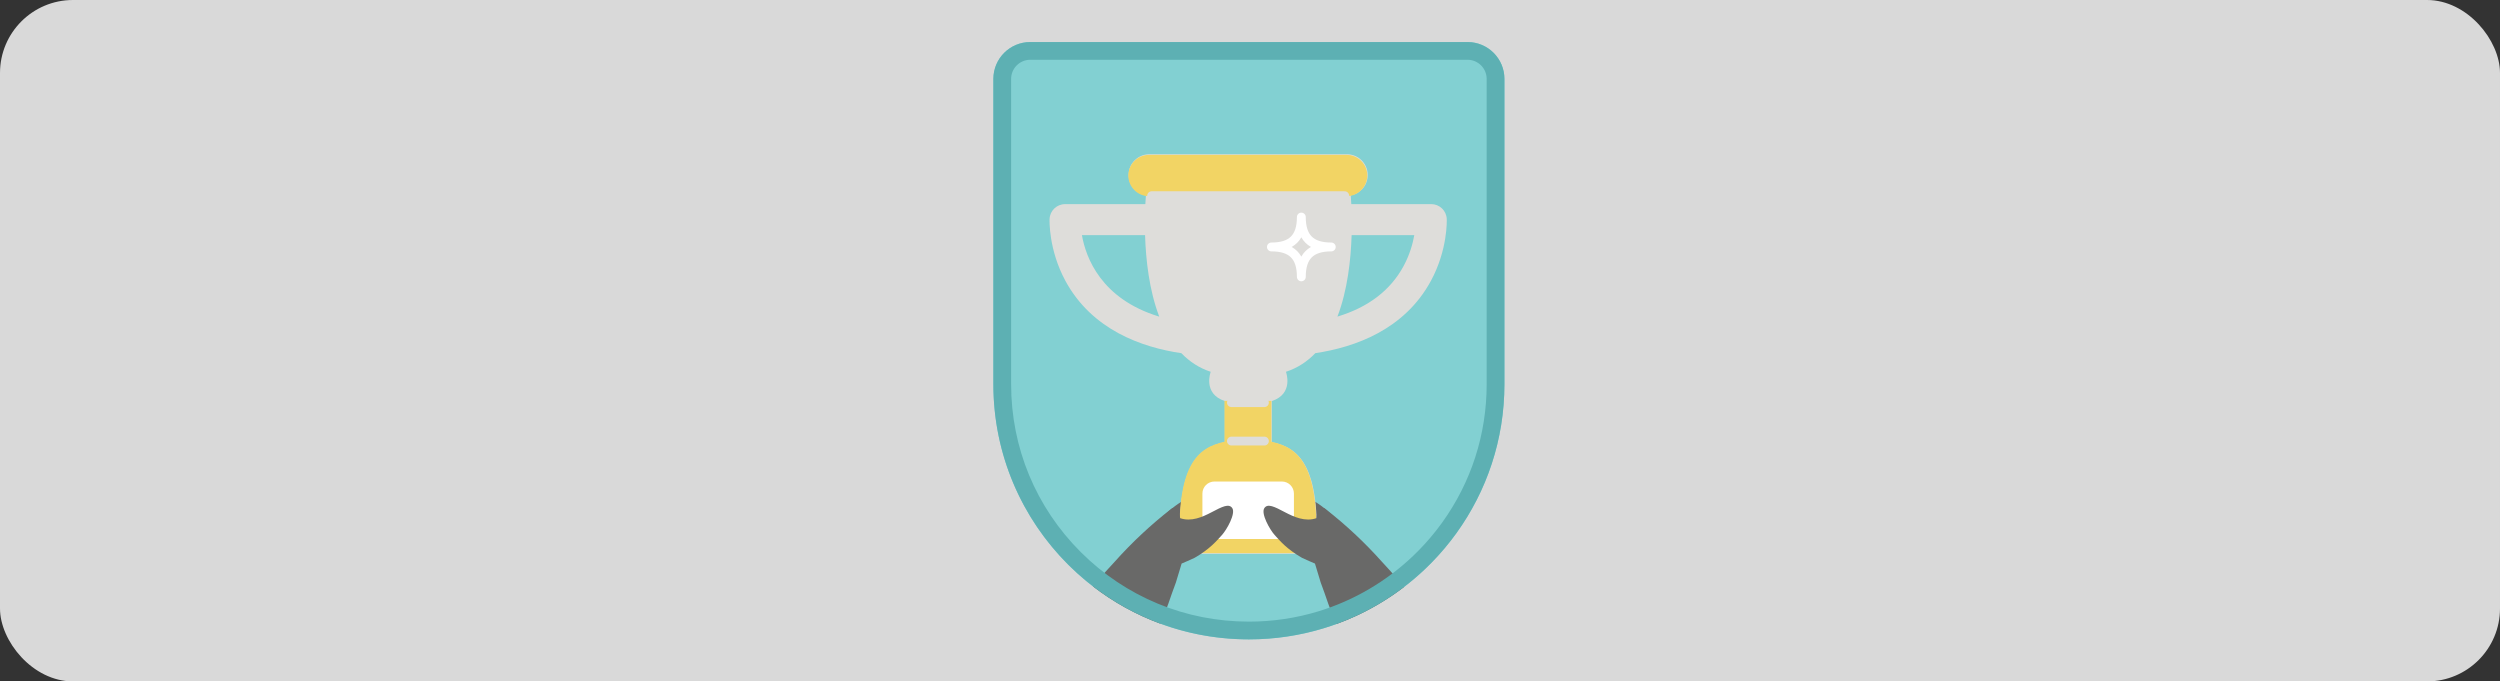 <svg width="1130" height="308" viewBox="0 0 1130 308" fill="none" xmlns="http://www.w3.org/2000/svg">
<rect x="0" y="0" width="1130" height="308" fill="#333333" stroke="none"/>
<rect width="1130" height="308" rx="33" fill="#D9D9D9"/>
<path d="M680 35.661V173.686C680 198.693 672.022 221.846 658.475 240.731C658.435 240.791 658.395 240.861 658.345 240.921C655.284 245.169 651.953 249.196 648.35 252.983C647.899 253.454 647.447 253.925 646.986 254.396C646.113 255.298 645.21 256.189 644.296 257.051L644.276 257.071C641.186 260.016 637.924 262.801 634.523 265.396C627.96 270.396 620.845 274.714 613.279 278.24C610.269 279.643 607.198 280.915 604.057 282.057C602.15 282.748 600.224 283.39 598.277 283.991C598.157 284.031 598.046 284.061 597.926 284.091C588.804 286.846 579.191 288.499 569.267 288.9C567.691 288.97 566.096 289 564.5 289C562.904 289 561.429 288.97 559.904 288.9C547.712 288.439 536.011 286.075 525.083 282.117C524.883 282.047 524.682 281.967 524.481 281.897C513.473 277.839 503.258 272.159 494.126 265.136C466.681 244.057 449 210.935 449 173.686V35.661C449 26.464 456.476 19 465.688 19H663.312C672.524 19 680 26.464 680 35.661Z" fill="#82D0D2"/>
<path d="M525.144 234.26C528.054 230.944 531.536 228.119 535.39 225.975C536.544 225.334 537.597 224.863 538.852 225.454C539.975 225.985 540.758 226.987 539.986 228.209C540.026 228.42 540.016 228.64 539.986 228.84C540.979 230.594 538.821 231.926 537.918 233.188C536.845 234.15 536.202 236.234 534.496 236.014C534.155 236.404 533.814 236.855 533.383 237.166C532.008 238.258 529.961 236.685 530.703 235.102C530.523 234.932 530.392 234.721 530.302 234.501C530.212 234.461 530.111 234.421 530.031 234.371C528.586 235.753 527.151 237.126 526.027 238.789C525.455 239.56 524.311 239.68 523.569 239.099C522.495 238.168 522.997 236.945 523.749 235.974C524.201 235.392 524.672 234.821 525.154 234.27L525.144 234.26Z" fill="#696968"/>
<path d="M603.315 234.26C600.405 230.944 596.923 228.119 593.07 225.975C591.916 225.334 590.862 224.863 589.608 225.454C588.484 225.985 587.701 226.987 588.474 228.209C588.434 228.42 588.444 228.64 588.474 228.84C587.481 230.594 589.638 231.926 590.541 233.188C591.615 234.15 592.257 236.234 593.963 236.014C594.304 236.404 594.645 236.855 595.077 237.166C596.452 238.258 598.499 236.685 597.756 235.102C597.937 234.932 598.067 234.721 598.157 234.501C598.248 234.461 598.348 234.421 598.428 234.371C599.873 235.753 601.308 237.126 602.432 238.789C603.004 239.56 604.148 239.68 604.891 239.099C605.965 238.168 605.463 236.945 604.71 235.974C604.259 235.392 603.787 234.821 603.305 234.27L603.315 234.26Z" fill="#696968"/>
<path d="M653.93 98.969C653.77 95.212 650.679 92.257 646.916 92.257H610.791C610.71 90.614 610.62 89.281 610.54 88.299C614.905 87.488 618.206 83.681 618.206 79.092C618.206 73.913 614.002 69.715 608.814 69.715H519.535C514.347 69.715 510.142 73.913 510.142 79.092C510.142 83.731 513.524 87.578 517.949 88.329C517.869 89.311 517.779 90.644 517.698 92.267H481.423C477.66 92.267 474.559 95.232 474.408 98.979C474.388 99.54 473.917 112.815 481.573 126.961C493.565 149.102 516.073 157.017 533.985 159.641C537.587 163.388 541.952 166.324 547.241 168.047C547.241 168.047 543.488 177.975 553.643 181.281V199.816C541.732 202.461 531.356 209.744 533.563 250.329H594.926C597.133 209.744 586.768 202.461 574.846 199.816V181.281C584.991 177.975 581.248 168.047 581.248 168.047C586.547 166.324 590.922 163.378 594.534 159.621C612.416 156.966 634.814 149.032 646.765 126.961C654.422 112.825 653.95 99.54 653.93 98.979V98.969ZM489.039 106.283H517.568C517.909 117.303 519.404 131.159 523.98 143.111C497.659 135.116 490.795 116.401 489.029 106.283H489.039ZM634.413 120.278C628.462 131.269 618.437 138.903 604.519 143.101C609.095 131.149 610.6 117.293 610.931 106.273H639.259C638.587 110.08 637.212 115.109 634.413 120.268V120.278Z" fill="#DEDDDA"/>
<path d="M553.479 181.193V199.665C541.574 202.302 531.203 209.561 533.409 250.01H594.741C596.948 209.561 586.587 202.302 574.672 199.665V181.193M610.347 88.522C614.71 87.713 618.01 83.919 618.01 79.346C618.01 74.184 613.808 70 608.622 70H519.388C514.202 70 510 74.184 510 79.346C510 83.969 513.38 87.803 517.803 88.552" fill="#F2D464"/>
<path d="M579.393 217.641H548.947C545.932 217.641 543.488 220.081 543.488 223.091V238.169C543.488 241.179 545.932 243.619 548.947 243.619H579.393C582.407 243.619 584.852 241.179 584.852 238.169V223.091C584.852 220.081 582.407 217.641 579.393 217.641Z" fill="white"/>
<path d="M607.811 88.461H520.539" stroke="#DEDDDA" stroke-width="4" stroke-linecap="round" stroke-linejoin="round"/>
<path d="M571.515 181.992H556.604" stroke="#DEDDDA" stroke-width="4" stroke-linecap="round" stroke-linejoin="round"/>
<path d="M571.515 199.363H556.604" stroke="#DEDDDA" stroke-width="4" stroke-linecap="round" stroke-linejoin="round"/>
<path d="M610.791 95.133V103.568" stroke="#DEDDDA" stroke-width="4" stroke-linecap="round" stroke-linejoin="round"/>
<path d="M603.496 145.426C603.496 145.426 600.847 151.717 596.201 156.506" stroke="#DEDDDA" stroke-width="4" stroke-linecap="round" stroke-linejoin="round"/>
<path d="M517.828 95.133V103.568" stroke="#DEDDDA" stroke-width="4" stroke-linecap="round" stroke-linejoin="round"/>
<path d="M525.113 145.426C525.113 145.426 527.762 151.717 532.409 156.506" stroke="#DEDDDA" stroke-width="4" stroke-linecap="round" stroke-linejoin="round"/>
<path d="M574.666 111.624C583.928 111.624 588.203 115.892 588.203 125.139C588.203 115.892 592.478 111.624 601.74 111.624C592.478 111.624 588.203 107.356 588.203 98.109C588.203 107.356 583.928 111.624 574.666 111.624Z" stroke="white" stroke-width="4" stroke-linecap="round" stroke-linejoin="round"/>
<path d="M634.522 265.395C627.959 270.395 620.844 274.713 613.278 278.239C610.268 279.642 607.197 280.914 604.056 282.056C601.166 276.045 599.35 269.463 596.972 263.341C596.058 260.286 594.362 254.726 594.362 254.726C594.362 254.726 589.185 252.531 588.472 252.121C581.658 248.213 578.538 244.467 576.139 241.822C573.942 239.397 569.838 232.114 571.483 229.669C572.978 227.445 576.029 228.998 580.886 231.563C584.86 233.657 590.058 235.971 595.025 234.208C595.246 233.106 595.155 232.334 595.767 231.382C595.938 231.102 596.149 230.901 596.369 230.761C596.771 229.809 597.955 229.168 599.049 230C608.261 237.163 616.86 245.208 624.627 253.914C627.367 256.91 630.146 259.845 632.665 262.991C633.077 263.722 633.929 264.544 634.522 265.395Z" fill="#696968"/>
<path d="M552.329 241.822C549.92 244.467 546.799 248.213 539.986 252.121C539.273 252.531 534.095 254.726 534.095 254.726C534.095 254.726 532.41 260.286 531.486 263.341C529.128 269.413 527.322 275.935 524.482 281.896C513.474 277.838 503.259 272.158 494.127 265.135C494.699 264.373 495.421 263.642 495.793 262.991C498.311 259.845 501.091 256.91 503.831 253.914C511.607 245.208 520.197 237.163 529.419 230C530.513 229.168 531.697 229.809 532.098 230.761C532.319 230.901 532.53 231.102 532.691 231.382C533.303 232.334 533.212 233.106 533.433 234.208C538.41 235.971 543.598 233.657 547.572 231.563C552.439 228.998 555.489 227.445 556.985 229.669C558.62 232.114 554.526 239.397 552.329 241.822Z" fill="#696968"/>
<path d="M663.312 27.015C668.089 27.015 671.972 30.892 671.972 35.661V173.686C671.972 196.308 665.008 217.938 651.822 236.242C648.611 240.701 645.059 244.918 641.256 248.776L641.236 248.796L641.216 248.816C640.423 249.627 639.61 250.439 638.747 251.25C626.645 262.801 611.844 271.468 595.929 276.316C585.794 279.412 575.217 280.975 564.5 280.975C535.791 280.975 508.807 269.814 488.507 249.547C468.207 229.279 457.028 202.34 457.028 173.676V35.661C457.028 30.892 460.911 27.015 465.688 27.015H663.312ZM663.312 19H465.688C456.476 19 449 26.464 449 35.661V173.686C449 237.374 500.709 289 564.5 289C576.251 289 587.6 287.247 598.277 283.991C615.737 278.671 631.432 269.334 644.296 257.051C645.21 256.189 646.113 255.298 646.986 254.396C651.11 250.208 654.903 245.7 658.345 240.921C671.972 221.996 680 198.773 680 173.686V35.661C680 26.464 672.524 19 663.312 19Z" fill="#5DB0B3"/>
</svg>
